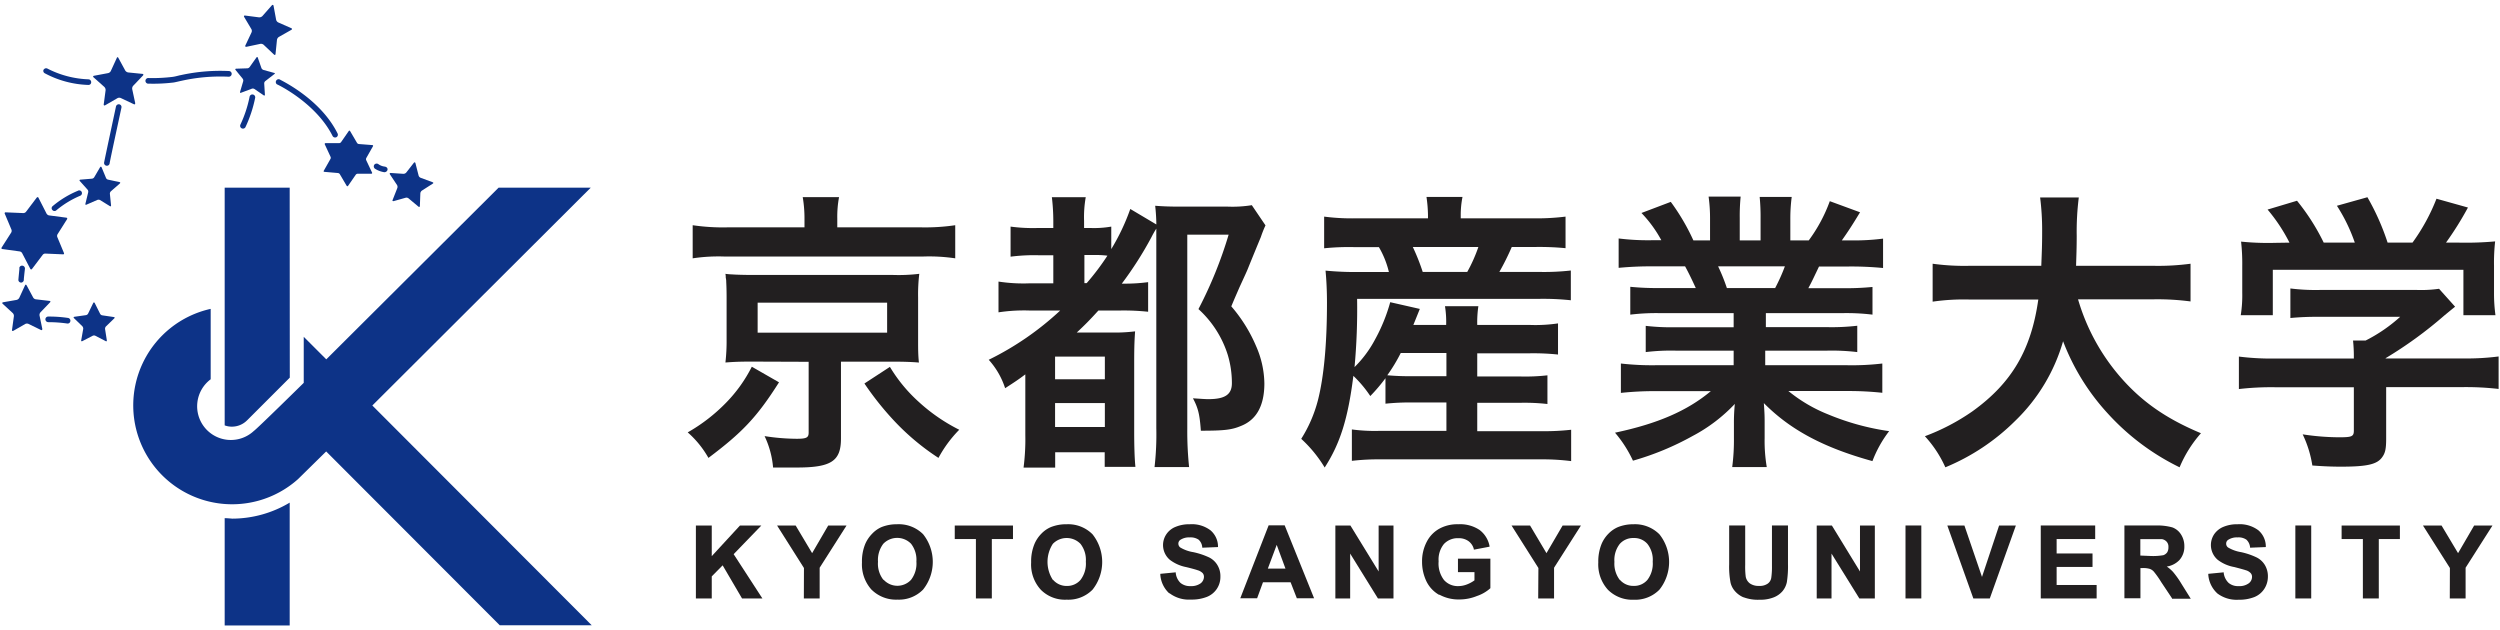 <svg id="レイヤー_1" data-name="レイヤー 1" xmlns="http://www.w3.org/2000/svg" viewBox="0 0 468 118"><defs><style>.cls-1{fill:#221f20;}.cls-2{fill:#0d3387;}</style></defs><path class="cls-1" d="M145.83,71.57c-4.16,6.57-6.92,9.42-13.21,14.15a18.29,18.29,0,0,0-3.88-4.78,32.23,32.23,0,0,0,7.17-5.54,27,27,0,0,0,4.83-6.75l5.09,2.92M150.6,41a23.65,23.65,0,0,0-.33-4.1h6.8a19.85,19.85,0,0,0-.33,4v1.66h15.68a38.34,38.34,0,0,0,6.4-.4v6.2a33.26,33.26,0,0,0-6-.34H135.57a32.44,32.44,0,0,0-5.9.34v-6.2a38.65,38.65,0,0,0,6.56.4H150.6Zm-9.86,26.69c-2.42,0-3.46.06-4.94.17a35.32,35.32,0,0,0,.22-4.33V55.73c0-1.87-.07-2.86-.07-3s0-.32-.09-.77a3.52,3.52,0,0,0-.06-.7,11.32,11.32,0,0,0,1.31.11c.5.05,2.25.1,3.63.1h26.35a32.84,32.84,0,0,0,5-.21,32.09,32.09,0,0,0-.22,4.44v7.84c0,1.91,0,2.84.15,4.33-1.25-.11-2.83-.17-5-.17h-9.59v14.4c0,4.22-1.82,5.42-8.27,5.42-.89,0-1.43,0-4.44,0a16.93,16.93,0,0,0-1.59-5.88,40.11,40.11,0,0,0,6,.5c1.87,0,2.25-.22,2.25-1.17V67.73Zm1.09-5.42h24.24V56.66H141.83Zm24.76,6.41A28.62,28.62,0,0,0,172,75.24a33.21,33.21,0,0,0,7.57,5.21,23,23,0,0,0-3.89,5.27,44.9,44.9,0,0,1-8.17-6.81,56.41,56.41,0,0,1-5.69-7.12Z"/><path class="cls-1" d="M192.75,58.13a31.73,31.73,0,0,0-5.83.34V52.71a30.57,30.57,0,0,0,5.83.33h4.43V47.78h-2.85a34.61,34.61,0,0,0-5.15.27V42.42a31.39,31.39,0,0,0,5.15.26h2.85V41.37a38.41,38.41,0,0,0-.27-4.45h6.34a21.31,21.31,0,0,0-.31,4.45v1.31h1.14a19,19,0,0,0,3.95-.26v4.21a39.93,39.93,0,0,0,3.56-7.51l4.88,2.9a34.83,34.83,0,0,0-.22-3.5c1.48.11,2.58.16,4.82.16h8.76a22.7,22.7,0,0,0,4.51-.27l2.56,3.78a20.65,20.65,0,0,0-.87,2.19c-.32.76-1.85,4.48-2.46,6-.11.29-.66,1.49-1.54,3.4-.33.77-.88,2-1.53,3.57a28.21,28.21,0,0,1,4.66,7.49,17.85,17.85,0,0,1,1.53,6.92c0,4.17-1.47,6.86-4.44,8-1.7.72-3.22.87-7.45.87-.22-3.06-.5-4.22-1.48-6.07,1.69.11,2.24.16,2.89.16,3.14,0,4.4-.88,4.4-3a18.37,18.37,0,0,0-.78-5.31,19.42,19.42,0,0,0-5.48-8.55A78.44,78.44,0,0,0,230,43.93h-7.74v36.3a64.57,64.57,0,0,0,.34,7.21h-6.47a53.63,53.63,0,0,0,.33-7.34V42.8a18.45,18.45,0,0,0-.93,1.64A66.94,66.94,0,0,1,210,53.1h.49a33.41,33.41,0,0,0,4.44-.28v5.54a43.57,43.57,0,0,0-5.31-.23h-4c-1.64,1.81-2.57,2.74-4.05,4.12H208a31.52,31.52,0,0,0,4.49-.22c-.1,1.48-.17,2.58-.17,5.87v13c0,2.51.07,5,.23,6.5h-5.75V84.67h-9.27v2.86h-5.92a41.18,41.18,0,0,0,.33-6.09V70.08c-1.32,1-2,1.44-3.78,2.59a14.65,14.65,0,0,0-3.07-5.32,55.18,55.18,0,0,0,13.38-9.22h-5.75M197.51,71h9.32V66.75h-9.32Zm0,8.93h9.32V75.46h-9.32ZM203.43,53a46.44,46.44,0,0,0,3.88-5.14,18.36,18.36,0,0,0-2.57-.12H203V53Z"/><path class="cls-1" d="M259.36,70.8a32.38,32.38,0,0,1-2.84,3.34,22.17,22.17,0,0,0-3.17-3.78c-1,8-2.47,12.66-5.37,17.16a24.26,24.26,0,0,0-4.39-5.37,25.38,25.38,0,0,0,3.13-7.24c1.09-4.27,1.69-10.42,1.69-18.25,0-2.19-.1-4.22-.27-6a58.42,58.42,0,0,0,6.25.26H260a17,17,0,0,0-1.87-4.66h-4.65a45.51,45.51,0,0,0-5.6.22V40.55a40.33,40.33,0,0,0,6,.32h13.44v-.54a26.54,26.54,0,0,0-.28-3.46h6.74a17.15,17.15,0,0,0-.33,3.46v.54h13.43a44,44,0,0,0,6.19-.32v5.91a51,51,0,0,0-5.85-.22H283a46.76,46.76,0,0,1-2.32,4.66h7.24a45.32,45.32,0,0,0,6.14-.26v5.57a48.29,48.29,0,0,0-6.14-.26H254.05a118.56,118.56,0,0,1-.48,12.77,21.13,21.13,0,0,0,3.83-5.15,32.17,32.17,0,0,0,2.85-7l5.54,1.26c-.55,1.37-.55,1.37-1.21,3h6.14a18.48,18.48,0,0,0-.22-3.51h6.25a20.89,20.89,0,0,0-.21,3.51h9.86a28.79,28.79,0,0,0,5.26-.29v5.83a44.29,44.29,0,0,0-5.32-.23h-9.8v4.34h8.21a36.65,36.65,0,0,0,4.93-.22v5.37a38.38,38.38,0,0,0-4.93-.23h-8.21v5.32h12.38a44.23,44.23,0,0,0,5.2-.27v5.87a42.47,42.47,0,0,0-5.37-.33H258.34a42.92,42.92,0,0,0-5.27.28V80.39a32.12,32.12,0,0,0,5.15.27h12.55V75.34h-6.35a45.14,45.14,0,0,0-5.06.23V70.8m2.86-4.72a30.89,30.89,0,0,1-2.52,4.17,45.32,45.32,0,0,0,4.66.17h6.41V66.08ZM274.67,50.9a28.36,28.36,0,0,0,2.08-4.66H264.48a39.26,39.26,0,0,1,1.85,4.66Z"/><path class="cls-1" d="M310.83,58.62a40.4,40.4,0,0,0-5.64.28V53.69a50.23,50.23,0,0,0,5.64.23h6.62c-.81-1.77-1.42-3-2-4.06h-5.93a63.71,63.71,0,0,0-6.51.28v-5.5a44.42,44.42,0,0,0,6.24.33H311a23.15,23.15,0,0,0-3.72-5.1l5.49-2.08A40,40,0,0,1,317,45h3.12V41.08a29.63,29.63,0,0,0-.27-4.27h6a36.36,36.36,0,0,0-.17,4V45h3.9V40.86a38.57,38.57,0,0,0-.17-4h6a31.08,31.08,0,0,0-.26,4.27V45h3.45a28.85,28.85,0,0,0,3.94-7.34l5.66,2.08c-1.33,2.2-2.2,3.56-3.41,5.26h1.54a42.64,42.64,0,0,0,6.18-.33v5.5a62.87,62.87,0,0,0-6.51-.28h-5.48c-1.05,2.19-1.26,2.68-2,4.06h6.35a51.36,51.36,0,0,0,5.66-.23V58.9a40.1,40.1,0,0,0-5.66-.28h-14.3v2.62h11.46a41.65,41.65,0,0,0,5.65-.26v4.93a40.34,40.34,0,0,0-5.65-.27H330.45v2.73h15.29a48.63,48.63,0,0,0,6.63-.32v5.48a59,59,0,0,0-6.58-.33h-11a28.16,28.16,0,0,0,7.45,4.38,46.72,46.72,0,0,0,11.41,3.13,21.91,21.91,0,0,0-3.13,5.61c-9.21-2.54-15.41-5.89-20.33-10.86.15,2.07.15,2.56.15,3.89V82a29.3,29.3,0,0,0,.4,5.44h-6.47a39.36,39.36,0,0,0,.32-5.5V79.35a36,36,0,0,1,.17-3.74,30.14,30.14,0,0,1-7.89,6,52.24,52.24,0,0,1-11.18,4.63A22.7,22.7,0,0,0,302.33,81c8-1.69,13.53-4.1,17.94-7.78H310.06a59.92,59.92,0,0,0-6.63.33V68.05a51.2,51.2,0,0,0,6.59.32h14.52V65.64H313.68a39.57,39.57,0,0,0-5.6.27V61a40.93,40.93,0,0,0,5.6.26h10.86V58.62H310.83m21.48-4.7a34.14,34.14,0,0,0,1.82-4.06h-12.5a34.86,34.86,0,0,1,1.64,4.06Z"/><path class="cls-1" d="M389,56a38.75,38.75,0,0,0,7.9,14.54c4.05,4.67,8.6,7.83,15.12,10.56a22.91,22.91,0,0,0-4,6.38,44.46,44.46,0,0,1-13.53-10.17,42,42,0,0,1-8.28-13.43,33.6,33.6,0,0,1-8.93,14.87,40.38,40.38,0,0,1-13.11,8.73,21.66,21.66,0,0,0-3.83-5.82A39.93,39.93,0,0,0,369.24,77c7.35-5.28,11-11.49,12.33-20.93H368.65a40.81,40.81,0,0,0-6.86.4V49.37a43.66,43.66,0,0,0,6.91.39h13.43c.1-2.78.16-3.66.16-6.55a48.48,48.48,0,0,0-.38-6.25h7.24a51.32,51.32,0,0,0-.39,7.18c0,2.29-.06,3.57-.12,5.62h14.54a45.53,45.53,0,0,0,6.89-.39v7.06a47.49,47.49,0,0,0-6.84-.4H389"/><path class="cls-1" d="M425.81,72.49a52.86,52.86,0,0,0-6.69.34V66.75a48.69,48.69,0,0,0,6.63.37h14.89v-.37a28.11,28.11,0,0,0-.15-3h2.35a29.33,29.33,0,0,0,6.47-4.44H434.23a52.63,52.63,0,0,0-5.47.22V54a38.25,38.25,0,0,0,5.54.28h18.13a23.87,23.87,0,0,0,4.16-.22l3,3.35c-.93.76-.93.76-2,1.64a76.89,76.89,0,0,1-11,8v.05H461a47.32,47.32,0,0,0,6.74-.37v6.08a53.29,53.29,0,0,0-6.79-.34H446.69V82.1c0,1.91-.17,2.68-.72,3.45-.94,1.37-2.79,1.81-7.73,1.81-.71,0-2.52,0-5.37-.22a20.71,20.71,0,0,0-1.81-5.83,46,46,0,0,0,6.8.55c2.41,0,2.78-.14,2.78-1.26V72.49H425.81m2.78-27.07a31.68,31.68,0,0,0-4.1-6.19L430,37.58a40.28,40.28,0,0,1,5,7.84h5.82a31.81,31.81,0,0,0-3.35-6.9l5.71-1.6a44.9,44.9,0,0,1,3.78,8.5h4.66a36.47,36.47,0,0,0,4.49-8.22L462,38.85a60,60,0,0,1-4.11,6.57h2.46a61,61,0,0,0,6.74-.23,35.74,35.74,0,0,0-.21,4.56v5.1a30.4,30.4,0,0,0,.27,4.16h-6v-8.5H425.47V59h-6a23.77,23.77,0,0,0,.28-4.21v-5a37.24,37.24,0,0,0-.22-4.56,50.27,50.27,0,0,0,6.48.23Z"/><polygon class="cls-1" points="138.91 112.03 135.28 105.83 133.24 107.9 133.24 112.03 130.27 112.03 130.27 98.38 133.24 98.38 133.24 104.11 138.52 98.38 142.52 98.38 137.34 103.74 142.72 112.03 138.91 112.03"/><polygon class="cls-1" points="150.48 112.03 150.5 106.33 145.47 98.38 148.95 98.38 152.03 103.55 155.04 98.38 158.47 98.38 153.44 106.28 153.44 112.03 150.48 112.03"/><path class="cls-1" d="M163.16,110.4a7.08,7.08,0,0,1-1.8-5.11,8.52,8.52,0,0,1,.63-3.5,6.38,6.38,0,0,1,1.27-1.87A5.41,5.41,0,0,1,165,98.68a7.64,7.64,0,0,1,2.92-.54A6.46,6.46,0,0,1,172.8,100a8.31,8.31,0,0,1,0,10.37,6.31,6.31,0,0,1-4.79,1.88,6.49,6.49,0,0,1-4.86-1.87m2.28-1.84a3.49,3.49,0,0,0,5.12,0,5,5,0,0,0,1-3.41,4.9,4.9,0,0,0-1-3.34,3.62,3.62,0,0,0-5.19,0,5,5,0,0,0-1,3.37,4.89,4.89,0,0,0,1,3.37"/><polygon class="cls-1" points="182.69 112.03 182.69 100.91 178.73 100.91 178.73 98.38 189.63 98.38 189.63 100.91 185.67 100.91 185.67 112.03 182.69 112.03"/><path class="cls-1" d="M199.67,112.26a6.36,6.36,0,0,1-4.83-1.86,7,7,0,0,1-1.81-5.12,8.5,8.5,0,0,1,.64-3.49,6.16,6.16,0,0,1,1.26-1.87,5.42,5.42,0,0,1,1.77-1.24,7.76,7.76,0,0,1,3-.54,6.41,6.41,0,0,1,4.82,1.88,8.33,8.33,0,0,1,0,10.37,6.34,6.34,0,0,1-4.8,1.87h0m-2.57-3.7a3.33,3.33,0,0,0,2.57,1.13,3.28,3.28,0,0,0,2.55-1.13,5,5,0,0,0,1-3.41,4.9,4.9,0,0,0-1-3.34,3.61,3.61,0,0,0-5.18,0,6.2,6.2,0,0,0,0,6.74"/><path class="cls-1" d="M218.88,111.07a5.21,5.21,0,0,1-1.67-3.52l0-.13,2.89-.28,0,.12a3,3,0,0,0,.9,1.87,2.8,2.8,0,0,0,1.88.59,3,3,0,0,0,1.88-.52,1.57,1.57,0,0,0,.62-1.2,1.05,1.05,0,0,0-.25-.72,2.17,2.17,0,0,0-.92-.53c-.3-.11-1-.31-2.15-.59A7.32,7.32,0,0,1,219,104.8a3.62,3.62,0,0,1-.67-4.77,3.73,3.73,0,0,1,1.73-1.4,6.63,6.63,0,0,1,2.69-.49,5.76,5.76,0,0,1,3.86,1.14,4,4,0,0,1,1.4,3v.13l-2.95.12,0-.11a2.12,2.12,0,0,0-.69-1.4,2.7,2.7,0,0,0-1.63-.42,3,3,0,0,0-1.78.46.85.85,0,0,0-.37.72.89.89,0,0,0,.36.71,6.83,6.83,0,0,0,2.42.87,13.64,13.64,0,0,1,3,1,3.76,3.76,0,0,1,1.52,1.41,4,4,0,0,1,.57,2.2,4,4,0,0,1-2.54,3.77,7.79,7.79,0,0,1-3,.5,6,6,0,0,1-4-1.2"/><path class="cls-1" d="M242.77,112l-1.17-3h-5.17l-1.1,3h-3.15l5.31-13.66h3L246,112Zm-5.43-5.56h3.3L239,102Z"/><polygon class="cls-1" points="257.95 112.03 252.75 103.63 252.75 112.03 249.98 112.03 249.98 98.38 252.8 98.38 258.08 106.98 258.08 98.38 260.86 98.38 260.86 112.03 257.95 112.03"/><path class="cls-1" d="M269.41,111.36a5.85,5.85,0,0,1-2.4-2.57,8.43,8.43,0,0,1-.8-3.64,7.81,7.81,0,0,1,.9-3.77,5.81,5.81,0,0,1,2.61-2.55,7,7,0,0,1,3.27-.69,6.55,6.55,0,0,1,4,1.08,4.94,4.94,0,0,1,1.85,3l0,.12-2.94.56,0-.12a2.66,2.66,0,0,0-1-1.48,3.07,3.07,0,0,0-1.87-.55,3.53,3.53,0,0,0-2.72,1.08,4.6,4.6,0,0,0-1,3.25,5.07,5.07,0,0,0,1,3.49,3.43,3.43,0,0,0,2.68,1.15,4.54,4.54,0,0,0,1.66-.33,5.93,5.93,0,0,0,1.37-.75V107.1h-3.09v-2.52H279v5.53l0,0a7.13,7.13,0,0,1-2.51,1.46,8.74,8.74,0,0,1-3.3.65,7.48,7.48,0,0,1-3.74-.9"/><polygon class="cls-1" points="287.95 112.03 287.99 106.33 282.96 98.38 286.43 98.38 289.5 103.55 292.52 98.38 295.95 98.38 290.92 106.28 290.92 112.03 287.95 112.03"/><path class="cls-1" d="M301,110.4a7.07,7.07,0,0,1-1.8-5.12,8.64,8.64,0,0,1,.63-3.49,6.16,6.16,0,0,1,1.26-1.87,5.57,5.57,0,0,1,1.78-1.24,7.71,7.71,0,0,1,2.94-.54,6.45,6.45,0,0,1,4.83,1.88,8.31,8.31,0,0,1,0,10.37,6.36,6.36,0,0,1-4.8,1.88A6.46,6.46,0,0,1,301,110.4m2.26-1.84a3.3,3.3,0,0,0,2.58,1.12,3.24,3.24,0,0,0,2.55-1.12,5,5,0,0,0,1-3.41,4.8,4.8,0,0,0-1-3.34,3.25,3.25,0,0,0-2.57-1.09,3.31,3.31,0,0,0-2.6,1.1,4.9,4.9,0,0,0-1,3.37,5,5,0,0,0,1,3.37"/><path class="cls-1" d="M326.36,111.81a4.38,4.38,0,0,1-1.62-1.2,3.66,3.66,0,0,1-.78-1.53,16,16,0,0,1-.26-3.44V98.37h3v7.39a15.07,15.07,0,0,0,.1,2.2,2.05,2.05,0,0,0,.77,1.25,2.78,2.78,0,0,0,1.71.47,2.57,2.57,0,0,0,1.66-.44,1.66,1.66,0,0,0,.64-1.07,14.14,14.14,0,0,0,.13-2.25V98.37h3v7.18a19.28,19.28,0,0,1-.21,3.42,3.84,3.84,0,0,1-.85,1.74,4.19,4.19,0,0,1-1.62,1.12,6.77,6.77,0,0,1-2.63.44,7.66,7.66,0,0,1-3-.46"/><polygon class="cls-1" points="348.07 112.03 342.86 103.63 342.86 112.03 340.09 112.03 340.09 98.38 342.93 98.38 348.19 106.98 348.19 98.38 350.97 98.38 350.97 112.03 348.07 112.03"/><rect class="cls-1" x="356.71" y="98.37" width="2.96" height="13.66"/><polygon class="cls-1" points="369.41 112.03 364.54 98.38 367.74 98.38 371.03 108 374.23 98.38 377.37 98.38 372.49 112.03 369.41 112.03"/><polygon class="cls-1" points="382.03 112.03 382.03 98.37 392.22 98.37 392.22 100.91 385 100.91 385 103.61 391.72 103.61 391.72 106.13 385 106.13 385 109.51 392.49 109.51 392.49 112.03 382.03 112.03"/><path class="cls-1" d="M406.6,112l-2-3a17.23,17.23,0,0,0-1.41-2,1.82,1.82,0,0,0-.77-.51,4.3,4.3,0,0,0-1.31-.15h-.42V112h-3V98.37h5.83a10.58,10.58,0,0,1,3.15.36,3.25,3.25,0,0,1,1.64,1.36,4,4,0,0,1,.6,2.17,3.73,3.73,0,0,1-.92,2.58,4.18,4.18,0,0,1-2.37,1.22,6.71,6.71,0,0,1,1.17,1,17.15,17.15,0,0,1,1.56,2.2l1.76,2.82H406.6m-4-8a11.22,11.22,0,0,0,2.39-.15,1.52,1.52,0,0,0,.7-.52,1.78,1.78,0,0,0,.24-1,1.38,1.38,0,0,0-.33-1,1.52,1.52,0,0,0-.93-.49c-.2,0-.86,0-2,0h-2V104Z"/><path class="cls-1" d="M415.07,111.07a5.26,5.26,0,0,1-1.68-3.52v-.13l2.89-.28v.12a3.07,3.07,0,0,0,.93,1.87,2.73,2.73,0,0,0,1.87.59,2.93,2.93,0,0,0,1.88-.52,1.5,1.5,0,0,0,.62-1.2,1,1,0,0,0-.26-.72,1.93,1.93,0,0,0-.9-.53q-.46-.16-2.16-.6a7.15,7.15,0,0,1-3.1-1.35,3.64,3.64,0,0,1-.68-4.77,3.89,3.89,0,0,1,1.73-1.4,6.58,6.58,0,0,1,2.68-.49,5.84,5.84,0,0,1,3.89,1.14,4,4,0,0,1,1.38,3v.13l-2.95.12,0-.11a2.21,2.21,0,0,0-.69-1.4,2.59,2.59,0,0,0-1.63-.42,3,3,0,0,0-1.78.46.83.83,0,0,0-.37.72.86.86,0,0,0,.36.71,6.92,6.92,0,0,0,2.42.87,13,13,0,0,1,2.94,1A3.78,3.78,0,0,1,424,105.8a4.11,4.11,0,0,1,.55,2.2,4.18,4.18,0,0,1-.67,2.23,4,4,0,0,1-1.87,1.54,7.7,7.7,0,0,1-2.95.5,6,6,0,0,1-4-1.2"/><rect class="cls-1" x="429.69" y="98.37" width="2.97" height="13.66"/><polygon class="cls-1" points="442.33 112.03 442.33 100.91 438.35 100.91 438.35 98.38 449.26 98.38 449.26 100.91 445.31 100.91 445.31 112.03 442.33 112.03"/><polygon class="cls-1" points="458.6 112.03 458.62 106.33 453.58 98.38 457.06 98.38 460.15 103.55 463.16 98.38 466.59 98.38 461.56 106.28 461.56 112.03 458.6 112.03"/><path class="cls-2" d="M17.45,56.72c.08-.14.2-.14.28,0l1,2a.56.56,0,0,0,.41.31l2.17.32c.15,0,.2.14.08.25l-1.56,1.51a.66.66,0,0,0-.16.5L20,63.71c0,.17-.07.23-.21.15l-1.93-1a.59.59,0,0,0-.52,0l-1.93,1c-.13.08-.24,0-.21-.15l.38-2.15a.68.68,0,0,0-.18-.5l-1.56-1.51c-.11-.11-.06-.22.09-.25L16.06,59a.57.57,0,0,0,.44-.31Z"/><path class="cls-2" d="M4.68,53.43c.08-.18.22-.19.31,0L6.2,55.68a.69.69,0,0,0,.5.35l2.56.3c.19,0,.24.15.09.29L7.58,58.46a.77.77,0,0,0-.18.6l.52,2.51c0,.2-.09.28-.26.2L5.35,60.64a.72.72,0,0,0-.61,0L2.51,61.92c-.18.09-.3,0-.26-.17L2.6,59.2a.76.76,0,0,0-.21-.59L.51,56.88c-.15-.14-.1-.26.09-.3l2.52-.44a.79.79,0,0,0,.49-.39Z"/><path class="cls-2" d="M18.74,31.3c.1-.13.21-.12.27,0l.83,2a.54.54,0,0,0,.4.33l2.13.46c.15,0,.18.15.06.26L20.77,35.8a.61.61,0,0,0-.2.49l.22,2.17c0,.15-.08.22-.23.12l-1.85-1.14a.63.63,0,0,0-.52,0l-2,.87c-.15.07-.24,0-.2-.17L16.51,36a.6.6,0,0,0-.12-.5l-1.46-1.63c-.1-.12,0-.23.1-.24l2.17-.18a.58.58,0,0,0,.44-.27Z"/><path class="cls-2" d="M21.86,10.86c.06-.2.22-.2.31,0l1.28,2.35a.81.81,0,0,0,.54.35l2.67.27c.18,0,.24.16.1.31l-1.84,1.93a.8.8,0,0,0-.17.62l.56,2.61c0,.2-.06.29-.25.21l-2.41-1.14a.71.71,0,0,0-.65,0l-2.32,1.34c-.17.09-.29,0-.26-.18l.35-2.64a.84.84,0,0,0-.24-.62l-2-1.78c-.15-.13-.13-.27.08-.31l2.61-.49a.75.75,0,0,0,.52-.39Z"/><path class="cls-2" d="M48,10.77c.09-.13.2-.13.25,0l.7,2a.68.68,0,0,0,.38.33l2,.55c.15,0,.18.14,0,.24l-1.65,1.28a.57.57,0,0,0-.22.46l.13,2.09c0,.16-.1.22-.22.13l-1.74-1.19a.58.58,0,0,0-.5-.05l-2,.75c-.15.06-.23,0-.19-.16l.59-2a.59.59,0,0,0-.11-.48l-1.33-1.63c-.1-.12,0-.23.11-.23l2.1-.07a.59.59,0,0,0,.44-.25Z"/><path class="cls-2" d="M77.47,30.48c.12-.14.25-.11.3.06l.59,2.31a.65.65,0,0,0,.38.43l2.24.83c.18.07.19.19,0,.29l-2,1.28a.75.75,0,0,0-.29.48l-.09,2.4c0,.18-.12.22-.27.12l-1.83-1.53A.67.67,0,0,0,76,37l-2.31.65c-.17,0-.27,0-.19-.22l.88-2.23a.68.68,0,0,0-.06-.57l-1.33-2c-.09-.14,0-.27.15-.25l2.38.16a.71.71,0,0,0,.53-.24Z"/><path class="cls-2" d="M50.89,1c.14-.14.28-.11.32.09l.48,2.6a.75.75,0,0,0,.4.51l2.43,1.07c.19.09.19.23,0,.33L52.21,6.91a.81.81,0,0,0-.36.54l-.27,2.64c0,.2-.16.25-.29.12L49.35,8.38a.76.76,0,0,0-.61-.17l-2.6.55c-.21,0-.29-.07-.21-.24L47.07,6.1a.7.7,0,0,0,0-.63L45.71,3.18c-.1-.17,0-.3.17-.27l2.63.34A.83.83,0,0,0,49.13,3Z"/><path class="cls-2" d="M9,59.26a.52.52,0,0,0-.5.56.55.55,0,0,0,.56.49,24.93,24.93,0,0,1,3.51.25.51.51,0,0,0,.6-.43.52.52,0,0,0-.42-.61A24.13,24.13,0,0,0,9,59.26"/><path class="cls-2" d="M3.64,50.26s-.21,2.13-.2,2.19A.53.53,0,0,0,4,52.9a.54.54,0,0,0,.46-.59v0c0-.14.11-1.16.21-2a.54.54,0,0,0-.48-.58.53.53,0,0,0-.58.46"/><path class="cls-2" d="M14.66,35.68a18,18,0,0,0-4.83,2.93.49.49,0,0,0,0,.73.51.51,0,0,0,.75,0A17.65,17.65,0,0,1,15,36.65a.52.52,0,0,0,.31-.67.51.51,0,0,0-.68-.3"/><path class="cls-2" d="M21.71,19.94c-.06.31-2,9.32-2.22,10.48a.52.52,0,0,0,.44.6.51.51,0,0,0,.59-.43c.19-1.14,2.21-10.36,2.21-10.43a.51.51,0,0,0-.4-.63.54.54,0,0,0-.62.41"/><path class="cls-2" d="M8.18,13a.51.51,0,0,0,.19.71,18.45,18.45,0,0,0,8.17,2.19.5.5,0,0,0,.53-.5.53.53,0,0,0-.51-.55,18.17,18.17,0,0,1-7.66-2,.53.53,0,0,0-.72.19"/><path class="cls-2" d="M33.72,14.08c-.57.14-1,.26-1.4.31a30.81,30.81,0,0,1-4.49.22.53.53,0,1,0,0,1.05,31.66,31.66,0,0,0,4.7-.22c.4-.07.9-.2,1.47-.32a33.3,33.3,0,0,1,8.8-.76.54.54,0,0,0,.57-.5.52.52,0,0,0-.48-.56,34.5,34.5,0,0,0-9.13.78"/><path class="cls-2" d="M46.72,18.13A22.57,22.57,0,0,1,45,23.34a.52.52,0,0,0,.26.69.53.53,0,0,0,.7-.25,24,24,0,0,0,1.81-5.48.53.53,0,0,0-1.05-.17"/><path class="cls-2" d="M51.73,15.05a.53.53,0,0,0,.12.74c.06,0,7.29,3.45,10.41,9.67a.54.54,0,0,0,.7.23.52.52,0,0,0,.23-.71C60,18.53,52.7,15.09,52.45,14.92a.52.52,0,0,0-.72.13"/><path class="cls-2" d="M6.87,37c.12-.13.26-.12.32,0L8.72,40a.74.74,0,0,0,.43.32l3.28.43a.18.18,0,0,1,.12.29l-1.77,2.8a.62.62,0,0,0-.06.52l1.25,3c.06.15,0,.27-.19.25l-3.29-.14a.63.63,0,0,0-.48.21L6,50.34a.18.18,0,0,1-.32,0L4.14,47.38a.66.66,0,0,0-.43-.31L.44,46.62c-.15,0-.21-.14-.13-.29l1.78-2.78A.68.68,0,0,0,2.15,43L.89,40a.17.17,0,0,1,.18-.25l3.31.14a.67.67,0,0,0,.48-.23Z"/><path class="cls-2" d="M65.28,24.54c.08-.12.18-.11.26,0l1.29,2.2a.47.47,0,0,0,.33.22l2.55.2a.14.14,0,0,1,.11.22L68.56,29.6a.47.47,0,0,0,0,.4l1.09,2.31a.14.14,0,0,1-.13.21l-2.55,0a.49.49,0,0,0-.36.17l-1.45,2.1c-.07.1-.18.1-.26,0L63.61,32.6a.48.48,0,0,0-.35-.21l-2.53-.22a.13.13,0,0,1-.11-.22l1.25-2.21a.45.45,0,0,0,0-.41L60.79,27c0-.12,0-.19.15-.2l2.53,0a.51.51,0,0,0,.37-.18Z"/><path class="cls-2" d="M70.07,30.84a.54.54,0,0,0,.12.74,4.55,4.55,0,0,0,1.63.64.6.6,0,0,0,.72-.41c.07-.39-.23-.59-.56-.63a2.49,2.49,0,0,1-1.16-.46.55.55,0,0,0-.75.12"/><path class="cls-2" d="M69.7,75.91l40.89-40.78H93.34L61.08,67.27l-4.22-4.22v8.62s-8.87,8.73-9.34,9A6.31,6.31,0,1,1,39.44,71V57.82A18.51,18.51,0,1,0,55.79,89.69l5.27-5.18,32.49,32.54h17.22Z"/><path class="cls-2" d="M54.23,35.13H42.06v44.5a3.76,3.76,0,0,0,1.35.24,4,4,0,0,0,2.84-1.18l8-8Z"/><path class="cls-2" d="M42.06,97v20.09H54.23v-23a21,21,0,0,1-10.75,3S42.52,97,42.06,97Z"/></svg>